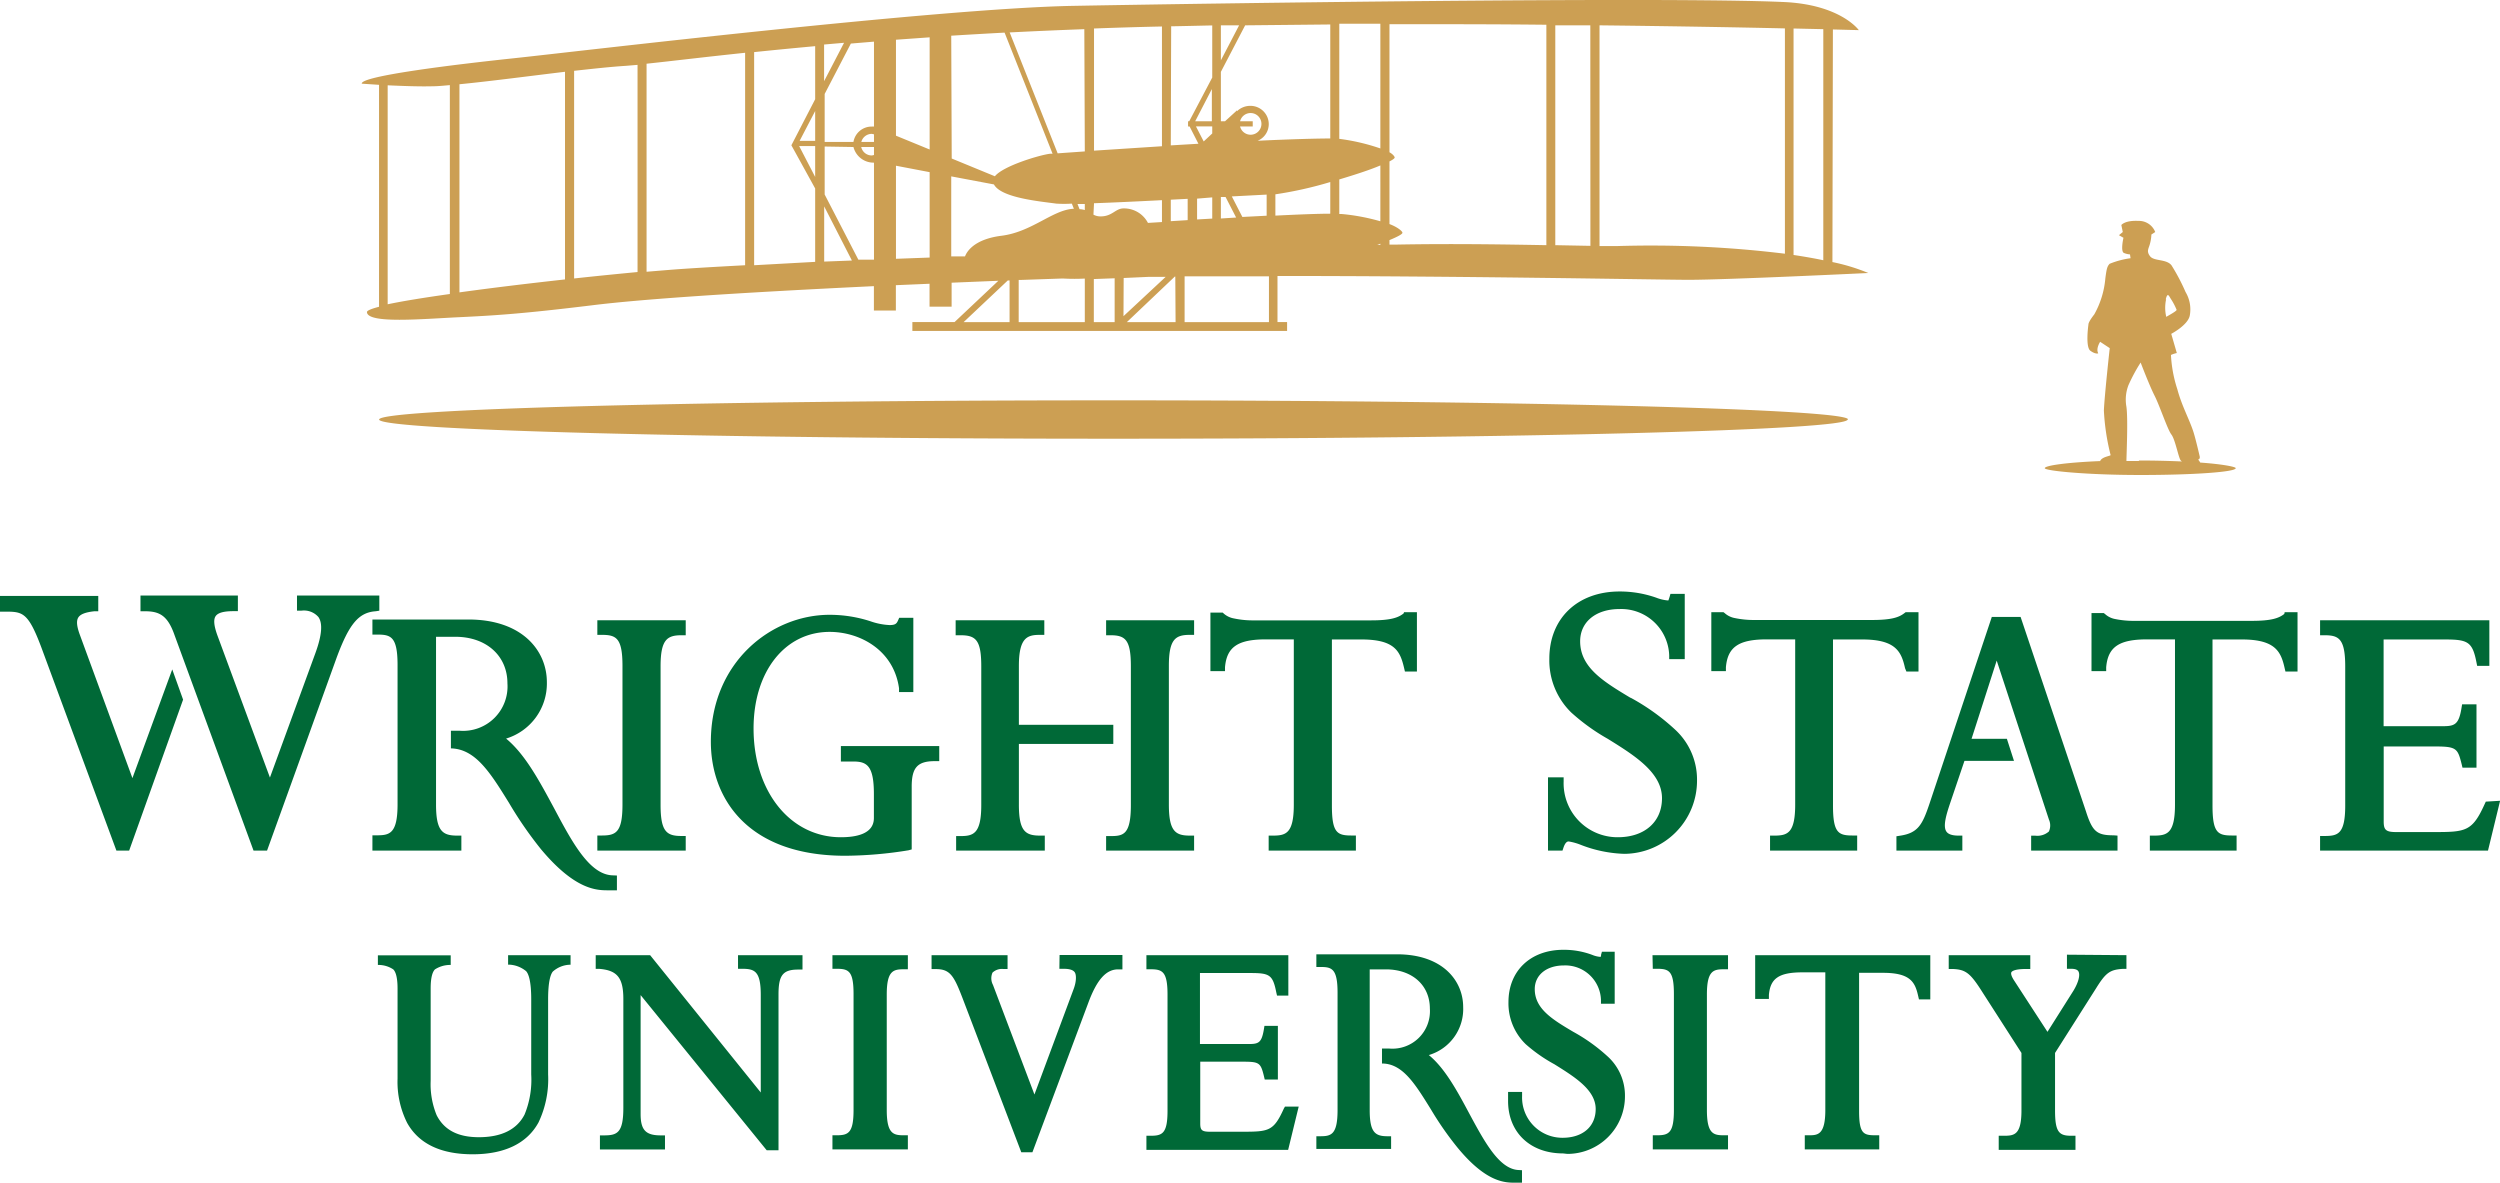 <svg id="Layer_1" data-name="Layer 1" xmlns="http://www.w3.org/2000/svg" viewBox="0 0 260.53 123.3"><defs><style>.cls-1{fill:#cc9f53;}.cls-2{fill:#006937;}</style></defs><title>01_WRIGHTSTATE_BIPLANE_N_FULL</title><path class="cls-1" d="M198.93,26.43l2.7.07s-1.89-2.67-7.84-2.93c-12.45-.56-59.85.14-74,.4s-52,4.79-58.23,5.45-16.08,1.86-15.94,2.66l1.8.12V55.33c-.81.21-1.27.4-1.26.56.07,1.23,5.76.71,9.54.53s6.67-.36,13.88-1.24c5.38-.67,15.49-1.33,29.41-2v2.54h2.29V53.08l3.51-.15v2.39h2.3v-2.5l4.87-.2-4.56,4.3H103v.93h39.05v-.93h-1v-4.8c19.79,0,40.18.4,42.83.4,4,0,18.74-.71,18.74-.71a20.43,20.43,0,0,0-3.74-1.14ZM54.8,54c-2.64.37-4.92.74-6.48,1.07V32.25c1.54.07,3.4.14,4.69.1.51,0,1.12-.06,1.79-.12Zm39-26,2.08-.18-2.08,4Zm-27,24.48c-3.72.41-7.62.88-11,1.35V32.14c3-.29,7.17-.84,11-1.3Zm7.56-.77c-2,.19-4.23.41-6.61.67V30.74c2-.22,3.83-.42,5.4-.52l1.21-.1ZM85.57,51c-3.34.18-6.11.34-8.08.5l-2.19.18V30c2.39-.25,5.8-.67,10.27-1.14Zm7.3-9.2L91.2,38.58l1.67,0Zm0-3.76-1.62,0,1.62-3.11Zm0-4.34-2.48,4.8L92.87,43v7.65L86.51,51V28.79q2.89-.3,6.36-.62Zm.94,16.92V44.87l2.89,5.64ZM99,50.42c-.68,0-1.63,0-1.63,0l-3.51-6.79v-5l3,.05A2.16,2.16,0,0,0,99,40.31Zm0-10.91a1,1,0,0,1-.24.05,1.12,1.12,0,0,1-1.09-.88l1.33,0Zm0-1.36-1.32,0a1.13,1.13,0,0,1,1.08-.84,2,2,0,0,1,.24.05Zm0-1.6a2,2,0,0,0-.24,0,1.92,1.92,0,0,0-1.9,1.6l-3,0v-5l2.73-5.25,2.41-.2Zm5.8,13.65-3.51.13v-9.7l3.51.67Zm0-11.26-3.51-1.44v-10l3.51-.25ZM135.15,26l1.9,0-1.9,3.65Zm0,17.89.49,0,1.1,2.14-1.59.1Zm2-7.89a1.13,1.13,0,1,1,0,.54h1.32V36Zm2.77,7.64v2.2l-2.53.13-1.1-2.14Zm-9.95-17.54c.44,0,3.29-.07,4.28-.09v5.43L131.85,36h-.12v.54h.16l.92,1.8-2.88.17Zm3.39,12-.81-1.57h1.7v.74Zm.89,5.83v2.21l-1.58.09V44.06ZM132.47,36l1.74-3.36V36Zm-2.54,8.17,1.76-.09v2.22l-1.76.11Zm-8-17.84q3.42-.13,7.08-.21V38.6l-7.08.46Zm0,18.21c2-.07,4.53-.19,7.08-.32V46.5l-1.46.09A2.8,2.8,0,0,0,125,45.08c-.84,0-1.16.83-2.37.83a1.52,1.52,0,0,1-.76-.18ZM107.05,27.08c1.78-.11,3.64-.22,5.56-.32l5,12.62h-.24c-1.07.12-4.91,1.27-5.77,2.35l-4.5-1.85Zm1.44,23-1.44,0V41.74l4.45.84c.75,1.4,4.76,1.76,6.5,2a13.06,13.06,0,0,0,1.62,0l.21.54h-.12c-2.17.17-4.32,2.45-7.51,2.82C109.66,48.28,108.75,49.39,108.49,50.07Zm4.64,6.85h-4.79l4.6-4.34h.19Zm7.84,0h-6.89V52.53h.31l4.06-.14.36,0a20.69,20.69,0,0,0,2.16,0Zm0-11.68a2,2,0,0,0-.55-.09l-.21-.54.76,0Zm0-6.11-2.83.2-5-12.6q3.72-.19,7.78-.34Zm3.11,17.79h-2.17V52.44l2.17-.08Zm.94-4.6,2.66-.12,1.72,0L125,56.31Zm5.41,4.6h-5.08l5-4.75h.05Zm9.73,0h-8.79V52.16l8.79,0Zm6.39-11.3c-1.28,0-3.31.08-5.72.2V43.61a40.25,40.25,0,0,0,5.72-1.28Zm0-7.84c-1.23,0-4.09.07-7.57.24a1.88,1.88,0,0,0,1.16-1.74,1.91,1.91,0,0,0-1.93-1.9,2,2,0,0,0-1.38.56v-.09L135.58,36h-.43V30.85L137.68,26l8.87-.09Zm5.22,11.09h-.33l.33-.12Zm0-2.46a21.71,21.71,0,0,0-4.05-.76l-.23,0V42.06c1.66-.5,3.21-1,4.28-1.46Zm0-7.59a21.42,21.42,0,0,0-4.28-1v-12l4.28,0Zm17.3,10.08c-4.4-.08-9.89-.17-15.68-.06l-.67,0v-.47c.8-.33,1.32-.6,1.35-.75s-.49-.6-1.35-.92V40.18c.32-.16.52-.3.54-.39s-.17-.36-.54-.56V25.88c5.67,0,11.18,0,16.35.06Zm4.59.07L170,48.91V26l3.65,0Zm20.27.82A115,115,0,0,0,176.55,49h-1.94V26c7.82.09,14.54.21,19.32.32Zm4,.68c-.89-.19-1.92-.37-3.1-.55V26.33l3.1.07Zm2.53,16.6c0,1.11-34.25,2-76.51,2s-76.52-.89-76.52-2,34.25-2,76.52-2S200.51,66,200.51,67.07Zm36.77,4.5c-.12-.18-.24-.34-.24-.34s.21,0,.17-.3c0,0-.38-1.66-.63-2.48-.41-1.33-1.22-2.73-1.7-4.52a13.68,13.68,0,0,1-.67-3.59,3.1,3.1,0,0,1,.61-.2l-.58-2s1.73-.9,1.93-1.9a3.53,3.53,0,0,0-.44-2.46A20.73,20.73,0,0,0,234.21,51c-.54-.67-1.82-.4-2.23-.94s-.13-.79,0-1.33a4,4,0,0,0,.14-.93l.4-.26a1.82,1.82,0,0,0-1.76-1.16c-1.41-.07-1.77.43-1.77.43l.15.73-.4.33.47.27s-.34,1.46.07,1.59a1.86,1.86,0,0,0,.61.14l.06.4a8.9,8.9,0,0,0-2.18.58c-.26.27-.32.54-.45,1.54a9.26,9.26,0,0,1-1.15,3.73c-.67.86-.61,1.06-.61,1.06s-.34,2.33.2,2.73.85.28.82.26c-.27-.48.2-1.19.2-1.19l1,.66s-.54,4.89-.61,6.49a23.49,23.49,0,0,0,.7,4.65c0,.11-.91.17-1.09.63-3.42.14-5.77.46-5.77.74s4.46.71,9.95.71,9.95-.31,9.95-.71C240.92,72,239.49,71.73,237.28,71.57Zm-3.62-17c.2-.8.33-.4.54-.07a6.45,6.45,0,0,1,.6,1.14c0,.13-.74.53-1.08.73A4.13,4.13,0,0,1,233.66,54.53Zm-2.81,16.82h-1.28c0-.53.18-4.31,0-5.64a4.2,4.2,0,0,1,.21-2.26A18,18,0,0,1,231,61.14s.91,2.39,1.45,3.45,1.35,3.53,1.76,4.06.76,2.56,1,2.73l.09.07C233.92,71.39,232.43,71.35,230.85,71.35Z" transform="translate(-7.92 -23.36)"/><path class="cls-2" d="M70.17,88h9.21v1.56h-.44c-1.51,0-2.18.47-2.18,3.24v14.45c0,2.79.64,3.23,2.18,3.23h.44V112H70.17v-1.57h.45c1.48,0,2.17-.31,2.17-3.23V92.76c0-2.93-.66-3.24-2.17-3.24h-.45Zm25.38,14.72h1.33c1.43,0,2.11.51,2.11,3.39v2.5c0,1.67-1.87,2-3.44,2-5.28,0-9.1-4.77-9.1-11.33,0-5.93,3.26-10.07,7.93-10.07,3.09,0,6.67,1.84,7.23,5.88l0,.39h1.49V87.74h-1.47l-.12.27c-.15.34-.28.49-.89.49a7,7,0,0,1-2-.4,13.75,13.75,0,0,0-4.25-.67C88.29,87.43,82,92.38,82,100.67c0,5.74,3.68,11.87,14,11.87a42.25,42.25,0,0,0,6.6-.57l.33-.09v-6.54c0-2,.61-2.66,2.42-2.66h.45v-1.57H95.55Zm27.64-13.16h.45c1.57,0,2.13.49,2.13,3.24v14.45c0,3.09-.77,3.24-2.13,3.24h-.45V112h9.17v-1.56h-.45c-1.51,0-2.18-.47-2.18-3.24V92.76c0-2.77.67-3.24,2.18-3.24h.45V88h-9.17Zm31-2.27c-.56.44-1.33.72-3.4.72H138.64a9.46,9.46,0,0,1-2.12-.2,2.18,2.18,0,0,1-1.06-.5l-.12-.11h-1.28V93.3h1.52l0-.4c.18-2.12,1.34-2.91,4.27-2.91h2.9v17.22c0,3-.82,3.23-2.17,3.23h-.45V112h9.09v-1.57h-.44c-1.5,0-2.06-.26-2.06-3.11V90h3.07c3.5,0,4.05,1.23,4.46,3l.08.34h1.25V87.16h-1.34Zm23.68,8.81c-2.83-1.7-5.28-3.17-5.28-5.91,0-2,1.61-3.36,4.11-3.36a5,5,0,0,1,5.17,4.82l0,.4h1.62v-6.8H182l-.09.32c-.09.29-.14.37-.1.36h-.13a4.37,4.37,0,0,1-1.15-.28A11.43,11.43,0,0,0,176.7,85c-4.37,0-7.32,2.79-7.32,7a7.59,7.59,0,0,0,2.28,5.61,21.17,21.17,0,0,0,3.8,2.74c2.79,1.73,5.66,3.52,5.66,6.19,0,2.47-1.81,4.07-4.61,4.07a5.62,5.62,0,0,1-5.64-5.8v-.44h-1.63V112h1.51l.1-.3c.22-.65.46-.65.55-.65a6,6,0,0,1,1.25.35,13.55,13.55,0,0,0,4.52.94,7.62,7.62,0,0,0,7.6-7.62,7.07,7.07,0,0,0-2.31-5.35A22.78,22.78,0,0,0,177.83,96.06Zm28.72-2.76h1.26V87.16h-1.34l-.12.09c-.56.44-1.33.72-3.4.72H190.84a9.68,9.68,0,0,1-2.13-.2,2.16,2.16,0,0,1-1.05-.51l-.13-.1h-1.27V93.3h1.52l0-.4c.18-2.12,1.34-2.91,4.27-2.91H195v17.22c0,3-.82,3.23-2.18,3.23h-.44V112h9.08v-1.57H201c-1.49,0-2.06-.26-2.06-3.11V90H202c3.5,0,4.07,1.29,4.45,3Zm39.38-6c-.56.44-1.33.72-3.4.72H230.42a9.62,9.62,0,0,1-2.13-.2,2.12,2.12,0,0,1-1-.51l-.13-.1h-1.28V93.3h1.53l0-.4c.18-2.12,1.34-2.91,4.28-2.91h2.89v17.22c0,3-.82,3.23-2.17,3.23h-.45V112H241v-1.57h-.45c-1.5,0-2.06-.26-2.06-3.11V90h3.07c3.5,0,4.07,1.29,4.45,3l.08.34h1.26V87.16h-1.34Zm21,19.56-.12.26c-1.28,2.82-1.94,2.91-5.2,2.91h-4.05c-1.09,0-1.27-.27-1.27-1.12v-7.8h5.32c2.27,0,2.39.19,2.81,1.87l.08.34H266V96.76h-1.5l-.06.37c-.29,1.82-.76,1.91-2.07,1.91h-6.05V90h6.25c2.5,0,3,.18,3.43,2.4l.07.35h1.27V88H249.7v1.56h.44c1.49,0,2.18.32,2.18,3.25v14.5c0,3-.78,3.17-2.18,3.17h-.44V112h17.5l1.26-5.19ZM47.45,87V85.42H38.87V87h.45a2,2,0,0,1,1.78.66c.47.66.36,1.91-.3,3.73l-4.75,13L30.57,89.56c-.36-1-.42-1.65-.17-2s.85-.51,1.87-.51h.44V85.42H22.56v1.64H23c1.49,0,2.38.39,3.11,2.49L34.34,112h1.41L43,91.9c1.31-3.54,2.31-4.72,4.08-4.84Zm66.65,20.17v-6.28h9.84v-2H114.1V92.76c0-3,.91-3.24,2.21-3.24h.44V88h-9.24v1.56H108c1.61,0,2.18.49,2.18,3.24v14.45c0,3-.82,3.24-2.18,3.24h-.44V112h9.24v-1.56h-.44C114.78,110.45,114.1,110,114.1,107.21Zm114.08,3.24c-1.76,0-2.21-.4-2.88-2.5l-6.81-20.26h-3L209,107.1c-.74,2.21-1.2,3.07-3.07,3.35l-.38.06V112h6.87v-1.56H212c-.64,0-1.06-.15-1.24-.42-.39-.55,0-1.81.4-3l1.48-4.37h5.16l-.74-2.3h-3.68L216,92.2l5.44,16.56a1.51,1.51,0,0,1,0,1.25,1.81,1.81,0,0,1-1.4.44h-.45V112h9v-1.56ZM71.72,114.58c-2.38-.11-4.17-3.44-6.06-7-1.49-2.76-3-5.61-5-7.25a6,6,0,0,0,4.25-5.88c0-3.25-2.53-6.53-8.18-6.53h-10v1.57h.44c1.44,0,2.18.14,2.18,3.17v14.52c0,3.07-.83,3.23-2.18,3.23h-.44V112H56v-1.56h-.44c-1.52,0-2.2-.47-2.2-3.23V89.72h2c3.26,0,5.44,2,5.44,4.85a4.63,4.63,0,0,1-5,4.94h-.89v1.84c2.57.06,4.11,2.54,6.06,5.69a40.2,40.2,0,0,0,3.32,4.81c3.59,4.3,5.85,4.3,7.09,4.29.14,0,.83,0,.83,0l0-1.54ZM25.87,93.12l-4.15,11.33L16.24,89.51c-.32-.87-.38-1.45-.16-1.8s.76-.55,1.68-.65l.4,0v-1.6H7.92v1.64h.45c1.89,0,2.46,0,3.86,3.73L20.05,112h1.33L27,96.27Zm35,30.77.17,0a3,3,0,0,1,1.7.67c.25.26.54,1,.54,2.94v7.83a9.55,9.55,0,0,1-.69,4.17c-.8,1.57-2.41,2.37-4.77,2.37-2.19,0-3.62-.76-4.4-2.3A8.52,8.52,0,0,1,52.8,136v-9.62c0-1.3.24-1.79.45-2a2.93,2.93,0,0,1,1.46-.46l.18,0v-1H47.3v1l.17,0a2.79,2.79,0,0,1,1.43.46c.2.19.45.68.45,2v9.4a9.55,9.55,0,0,0,1,4.6c1.21,2.17,3.51,3.27,6.82,3.27s5.67-1.12,6.87-3.32a10.49,10.49,0,0,0,1-5v-7.83c0-1.9.27-2.62.49-2.89a2.81,2.81,0,0,1,1.69-.71l.16,0v-1H60.87Zm80.84,15c-1.06,2.34-1.55,2.41-4.3,2.41H134c-.86,0-1-.19-1-.88V134h4.36c1.8,0,1.93.09,2.28,1.52l.08.34h1.37v-5.59h-1.4l-.06.37c-.24,1.45-.59,1.52-1.66,1.52h-5v-7.4h5.14c2.08,0,2.44.13,2.81,2l.08.35h1.18V122.9H127.39v1.47h.44c1.22,0,1.76.24,1.76,2.63v12.12c0,2.36-.54,2.6-1.76,2.6h-.44v1.47h14.77l1.1-4.51h-1.43Zm-23.39-14.57h.45c.59,0,1,.12,1.16.38s.18.91-.12,1.72l-4.09,11L111.4,126a1.47,1.47,0,0,1-.05-1.28,1.43,1.43,0,0,1,1.12-.38h.45V122.9H105v1.45l.43,0c1.49,0,1.89.66,2.81,3.06l6,15.74.11.29h1.16l5.83-15.59c.89-2.4,1.85-3.47,3.1-3.47h.45v-1.5h-6.55Zm-33.49,0h.44c1.31,0,1.93.27,1.93,2.73v10.16L75.67,122.9H70v1.43l.41,0c1.85.16,2.47.95,2.47,3.14v11.34c0,2.59-.63,2.87-2,2.87h-.44v1.47h6.78v-1.47h-.45c-1.56,0-2.09-.56-2.09-2.23V127.06l13,16,.14.17h1.23V127c0-2,.44-2.6,2.06-2.6h.44V122.9H84.83Zm9.84,0h.44c1.25,0,1.76.23,1.76,2.63v12.09c0,2.38-.54,2.63-1.76,2.63h-.44v1.47h7.86v-1.47h-.44c-1.09,0-1.76-.18-1.76-2.63V127c0-2.46.67-2.63,1.76-2.63h.44V122.9H94.67Zm128.65-1.47v1.47h.44c.4,0,.66.09.76.28.2.36,0,1.14-.52,2l-2.71,4.29-3.45-5.31c-.4-.6-.35-.83-.31-.9s.25-.34,1.53-.34h.44V122.9H211v1.44l.42,0c1.36.06,1.83.42,3.1,2.43l4.06,6.32v6c0,2.63-.81,2.63-1.92,2.63h-.45v1.47h8v-1.47h-.45c-1.26,0-1.68-.38-1.68-2.63v-6l4.29-6.76c1-1.61,1.44-1.91,2.74-2l.41,0V122.9Zm-43.16,1.47h.45c1.25,0,1.75.23,1.75,2.63v12.09c0,2.38-.53,2.63-1.75,2.63h-.45v1.47H188v-1.47h-.45c-1.09,0-1.75-.18-1.75-2.63V127c0-2.46.66-2.63,1.75-2.63H188V122.9h-7.87Zm10.67,3.14h1.43l0-.4c.14-1.75,1.06-2.37,3.51-2.37h2.37v14.35c0,2.63-.82,2.63-1.76,2.63H196v1.47h7.76v-1.47h-.44c-1.23,0-1.66-.21-1.66-2.53V124.74h2.5c2.88,0,3.34,1,3.66,2.43l.08.34h1.18V122.9H190.83Zm-24.66,17.83c-2-.09-3.52-2.89-5.12-5.86-1.25-2.34-2.54-4.74-4.23-6.12a5,5,0,0,0,3.58-5c0-2.74-2.13-5.5-6.9-5.5h-8.4v1.32h.38c1.2,0,1.83.12,1.83,2.68v12.24c0,2.59-.69,2.72-1.83,2.72h-.38v1.32h7.79v-1.32h-.38c-1.28,0-1.85-.4-1.85-2.72V124.38h1.68c2.75,0,4.59,1.65,4.59,4.09a3.91,3.91,0,0,1-4.25,4.16h-.74v1.56c2.16,0,3.46,2.14,5.11,4.8a33.29,33.29,0,0,0,2.79,4c3,3.63,4.94,3.62,6,3.62h.69l0-1.3Zm5.09-1.68a6,6,0,0,0,6-6,5.5,5.5,0,0,0-1.83-4.18,18.4,18.4,0,0,0-3.57-2.55c-2.16-1.28-4-2.39-4-4.44,0-1.48,1.23-2.47,3.05-2.47a3.72,3.72,0,0,1,3.85,3.6l0,.39h1.43v-5.42h-1.33l-.09.32c0,.08,0,.17-.06.22a2.77,2.77,0,0,1-.86-.21,8.44,8.44,0,0,0-3-.53c-3.43,0-5.73,2.19-5.73,5.45a5.92,5.92,0,0,0,1.79,4.38,16.1,16.1,0,0,0,3,2.1c2.11,1.32,4.3,2.67,4.3,4.66,0,1.83-1.35,3-3.45,3a4.2,4.2,0,0,1-4.22-4.34v-.44h-1.46v.95c0,3.26,2.3,5.46,5.73,5.46Z" transform="translate(-7.92 -23.36)"/></svg>